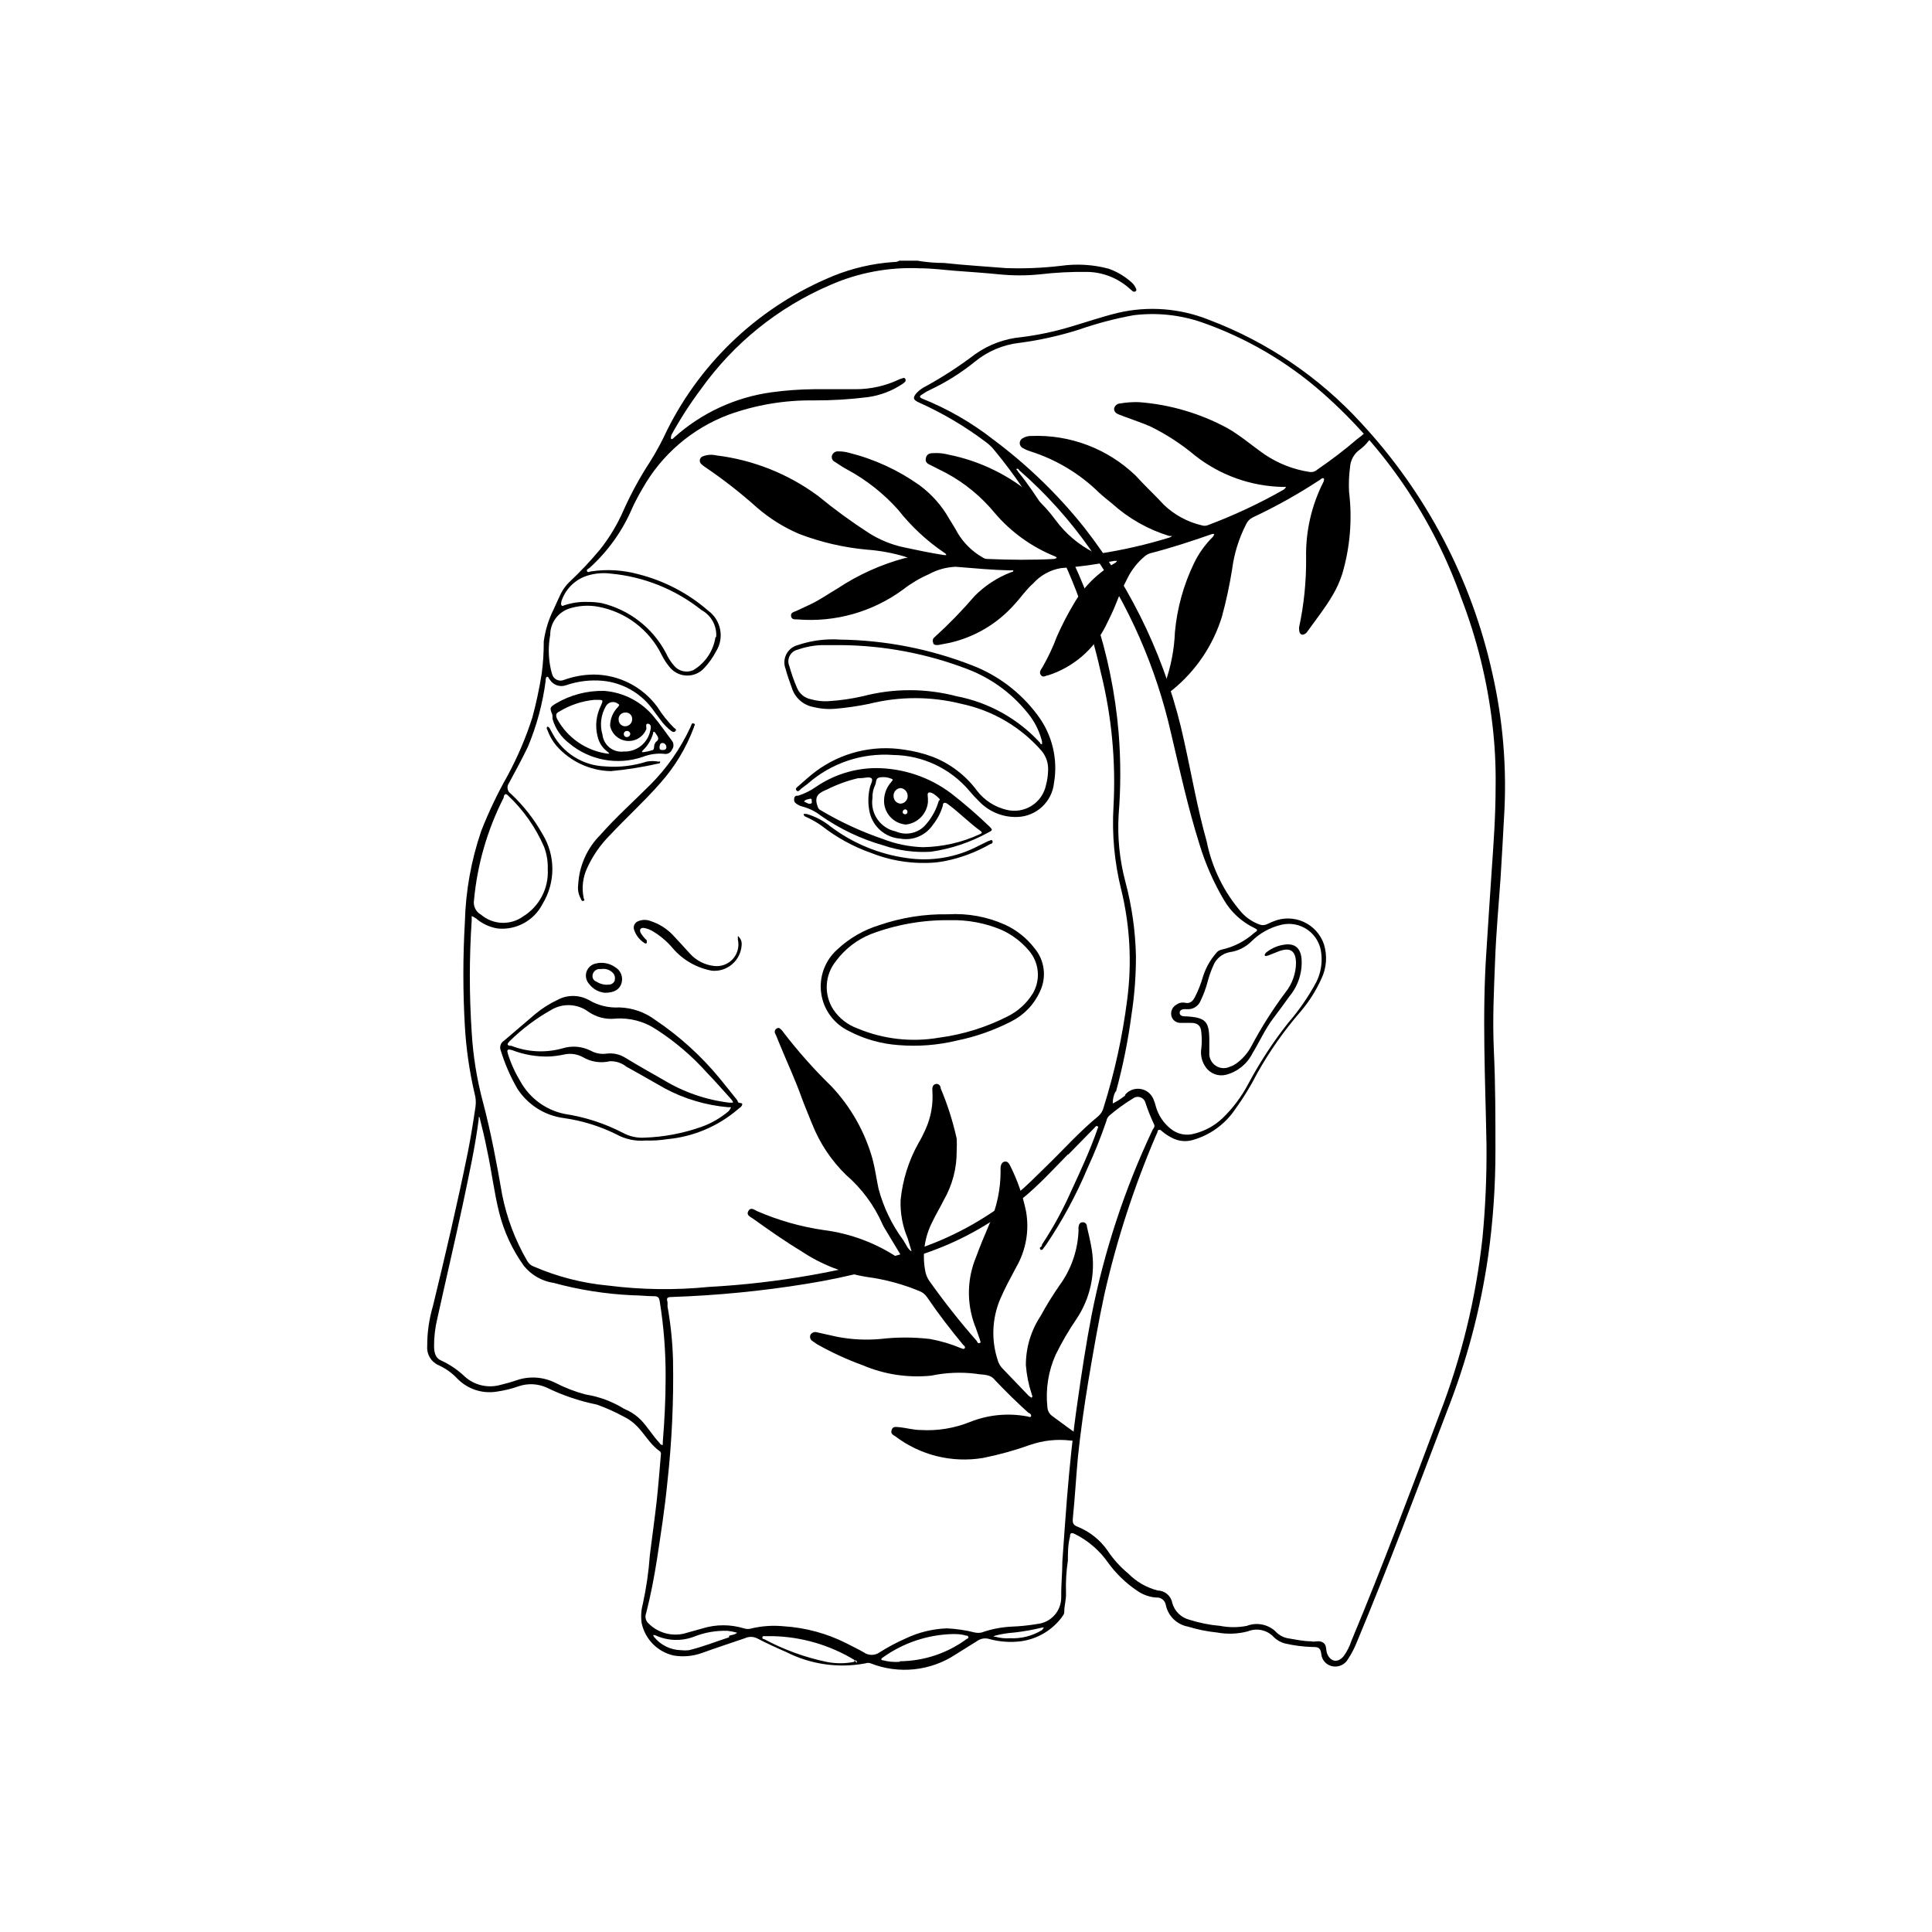 <?xml version="1.0" encoding="UTF-8"?>
<!-- Uploaded to: ICON Repo, www.svgrepo.com, Generator: ICON Repo Mixer Tools -->
<svg fill="#000000" width="800px" height="800px" version="1.1" viewBox="144 144 512 512" xmlns="http://www.w3.org/2000/svg">
 <g>
  <path d="m364.73 217.17c-19.098 7.84-34.703 22.34-43.93 40.805-1.316 2.867-2.812 5.644-4.484 8.316-2.664 4.074-5.004 8.355-7.004 12.797-1.617 3.75-3.719 7.269-6.246 10.477-2.57 3.09-5.332 6.019-8.262 8.766-0.848 0.844-1.562 1.812-2.117 2.875-0.656 1.41-1.359 2.871-1.965 4.281-1.332 2.66-2.215 5.519-2.621 8.465 0.016 2.894-0.168 5.793-0.555 8.664-0.625 3.887-1.445 7.738-2.469 11.539-1.715 5.348-3.926 10.523-6.598 15.465-2.66 4.699-4.984 9.582-6.953 14.609-2.672 7.812-4.133 15.984-4.332 24.234-0.531 9.16-0.531 18.348 0 27.508 0.348 5.992 1.207 11.941 2.57 17.785 0.328 1.145 0.414 2.348 0.25 3.527-0.605 4.082-1.258 8.211-2.066 12.242-2.769 13.602-5.945 27.156-9.219 40.605-1.02 3.453-1.527 7.035-1.512 10.633-0.176 2.152 1.039 4.18 3.023 5.035 1.902 0.867 3.613 2.102 5.039 3.629 2.695 2.723 6.543 3.981 10.328 3.375 2.023-0.285 4.016-0.773 5.945-1.461 2.414-0.797 5.039-0.656 7.356 0.402 4.207 2.051 8.66 3.555 13.25 4.484 2.484 0.879 4.894 1.957 7.203 3.227 1.008 0.484 1.941 1.113 2.769 1.863 2.519 2.215 3.93 5.34 6.699 7.254 0.402 0.301 0.352 0.656 0.301 1.059-0.352 4.082-0.656 8.16-1.109 12.242-0.453 4.082-1.211 9.523-1.812 14.309h0.004c-0.309 4.34-0.93 8.648-1.863 12.898-0.441 1.641-0.547 3.356-0.305 5.035 0.895 4.301 4.227 7.676 8.516 8.617 2.484 0.414 5.035 0.188 7.406-0.656 3.777-1.359 7.609-2.621 11.438-3.93 1.004-0.473 2.168-0.473 3.172 0 2.519 1.309 5.039 2.469 7.707 3.629h0.004c6.504 3.32 13.93 4.383 21.109 3.023 0.422-0.156 0.887-0.156 1.309 0 7.461 2.938 15.883 2.055 22.57-2.367l5.894-3.68c0.887-0.559 1.969-0.703 2.973-0.402 2.738 0.754 5.598 0.961 8.414 0.605 4.203-0.57 8.016-2.758 10.629-6.098 0.402-0.555 0.906-1.109 0.855-1.762 0-1.664 0.555-3.223 0.453-5.039h0.004c-0.086-2.848 0.082-5.699 0.504-8.516 0-2.066 0-4.18 0.555-6.297 0-1.109 0.453-1.109 1.309-0.707 3.504 1.75 6.519 4.348 8.766 7.559 2.109 2.918 4.719 5.445 7.707 7.457 1.488 1.047 3.227 1.676 5.039 1.812 1.242-0.121 2.363 0.738 2.57 1.965 0.609 2.938 2.941 5.211 5.894 5.746 2.512 0.77 5.094 1.293 7.707 1.559 2.695 0.496 5.465 0.395 8.113-0.301 2.391-0.984 5.141-0.383 6.902 1.512 0.844 0.844 1.91 1.438 3.07 1.711 2.32 0.531 4.68 0.832 7.055 0.91 1.461 0 2.266 0 2.469 1.914 0.168 1.648 1.434 2.977 3.074 3.223 1.625 0.266 3.238-0.52 4.031-1.965 0.945-1.441 1.738-2.977 2.367-4.586 8.414-20.152 15.922-40.305 23.781-60.91h-0.004c5.262-13.312 8.949-27.191 10.984-41.363 1.293-9.277 1.934-18.641 1.914-28.012 0-8.664 0-17.332-0.402-25.996-0.402-8.664 0-15.973 0.301-23.98 0.301-8.012 0.957-14.762 1.461-22.117 0.301-5.289 0.656-10.531 0.906-15.82h0.004c0.828-12.945-0.227-25.945-3.125-38.59-5.496-24.766-17.496-47.617-34.762-66.203-11.109-12.133-24.918-21.488-40.305-27.305-7.648-3.07-16.055-3.719-24.082-1.863-4.332 1.059-8.566 2.519-12.848 3.777-4.168 1.242-8.434 2.137-12.746 2.672-4.426 0.398-8.668 1.965-12.293 4.531-4.152 3.16-8.531 6.004-13.102 8.516-0.773 0.383-1.484 0.875-2.113 1.461-1.41 1.41-1.359 2.117 0.453 2.871 6.266 2.82 12.199 6.336 17.684 10.48 0.852 0.633 1.613 1.379 2.266 2.215 5.43 6.574 10.207 13.66 14.258 21.16 6.277 11.777 10.922 24.355 13.805 37.383 2.922 11.672 4.074 23.711 3.426 35.723-0.445 7.449 0.25 14.926 2.066 22.168 2.305 9.508 2.836 19.363 1.562 29.066-1.23 9.691-3.32 19.25-6.25 28.566-0.219 0.902-0.711 1.711-1.41 2.32-5.039 4.133-9.219 8.867-13.805 13.301-2.519 2.469-5.039 5.039-7.656 7.203-8.301 6.852-17.848 12.035-28.113 15.266-17.422 5.305-35.418 8.488-53.605 9.473-8.883 0.891-17.844 0.77-26.703-0.355-6.789-0.625-13.438-2.328-19.695-5.035-0.723-0.254-1.328-0.754-1.715-1.414-3.203-5.481-5.465-11.457-6.699-17.684-1.41-8.16-2.922-16.273-5.039-24.336v0.004c-1.641-6.094-2.652-12.34-3.023-18.641-0.656-9.883-0.656-19.793 0-29.676v-1.109c0-0.102 0.805 0.352 1.16 0.605 1.656 1.426 3.68 2.352 5.844 2.672 4.898 0.43 9.566-2.164 11.789-6.551 1.691-2.777 2.586-5.969 2.586-9.219 0-3.254-0.895-6.441-2.586-9.219-2.238-3.988-5.074-7.609-8.414-10.734-0.457-0.293-0.766-0.766-0.863-1.301-0.094-0.535 0.035-1.082 0.359-1.52 1.715-3.176 3.477-6.398 5.039-9.672 2.328-5.578 3.906-11.438 4.684-17.434 0-0.352 0-0.906 0.352-1.059 0.352-0.152 0.504 0.504 0.754 0.754l0.004 0.004c0.918 1.449 2.723 2.059 4.332 1.461 3.121-1.07 6.438-1.465 9.723-1.16 5.102 0.504 9.77 3.094 12.898 7.156l2.469 3.324c0.781 1.074 1.715 2.023 2.769 2.82 0.352 0.25 0.805 0.402 1.109 0 0.301-0.402 0-0.605-0.352-0.805-1.684-1.676-3.168-3.535-4.434-5.543-3.926-5.375-10.172-8.57-16.828-8.613-2.695 0.012-5.371 0.492-7.91 1.41-0.617 0.273-1.324 0.262-1.934-0.027-0.609-0.289-1.062-0.832-1.238-1.484-0.215-0.695-0.387-1.402-0.504-2.117-0.504-2.731-0.504-5.531 0-8.262-0.012-3.176 2.019-6 5.035-7.004 2.457-0.789 5.07-0.965 7.609-0.504 7.367 1.348 13.652 6.117 16.93 12.848 0.527 1.059 1.172 2.055 1.914 2.973 1.086 1.461 2.769 2.352 4.59 2.43 1.816 0.078 3.57-0.664 4.781-2.027 1.211-1.301 2.242-2.758 3.07-4.332 2.277-3.59 1.371-8.332-2.062-10.832-5.336-4.637-11.688-7.949-18.543-9.672-4.016-1.102-8.219-1.359-12.344-0.758-0.453 0-0.957 0.453-1.211 0-0.25-0.453 0.352-0.656 0.656-0.906h0.004c4.918-4.441 8.805-9.91 11.383-16.02 0.805-1.715 1.715-3.426 2.672-5.039 5.07-9 13.152-15.922 22.824-19.547 7.234-2.609 14.879-3.887 22.57-3.781 4.746 0.02 9.492-0.266 14.207-0.855 3.359-0.445 6.566-1.672 9.371-3.574 0.402-0.301 0.957-0.656 0.656-1.258-0.301-0.605-0.957 0-1.359 0l-0.004-0.004c-3.746 1.828-7.871 2.762-12.039 2.723h-10.883c-3.707 0.039-7.41 0.309-11.086 0.805-9.617 1.301-18.621 5.461-25.844 11.941 0 0-0.555 0.656-0.805 0.453s0-0.707 0-1.008h-0.004c2.312-4.227 4.922-8.285 7.812-12.145 8.676-12.195 20.547-21.766 34.309-27.656 7.465-3.281 15.582-4.797 23.73-4.434 3.074 0 6.195 0.402 9.27 0.656 3.93 0.301 7.91 0.555 11.84 0.957v-0.004c3.551 0.355 7.129 0.355 10.68 0 4.195-0.492 8.422-0.711 12.645-0.652 4.141 0.086 8.109 1.66 11.184 4.434l0.754 0.656 0.004-0.004c0.262 0.223 0.645 0.223 0.906 0 0.152-0.211 0.152-0.492 0-0.703-0.25-0.625-0.648-1.176-1.16-1.613-1.773-1.598-3.844-2.832-6.094-3.625-4.106-1.09-8.391-1.348-12.598-0.758-4.844 0.578-9.73 0.781-14.609 0.605-5.441-0.453-10.934-0.754-16.375-1.359-2.379 0-4.754-0.203-7.102-0.605h-4.738c-0.457 0.266-0.98 0.387-1.508 0.352-5.539 0.379-10.98 1.637-16.125 3.731zm-31.137 95.723h0.004c-0.555 3.644-2.719 6.844-5.894 8.715-1.754 0.77-3.801 0.297-5.039-1.16-0.906-1.043-1.652-2.215-2.219-3.477-3.523-6.621-9.727-11.41-17.027-13.148-1.195-0.211-2.41-0.312-3.629-0.301-2.082-0.09-4.164 0.203-6.144 0.855-0.25 0-0.605 0.453-0.855 0s0-0.707 0-1.059c1.039-3.152 3.504-5.633 6.648-6.699 2.078-0.676 4.281-0.883 6.449-0.605 8.781 0.82 17.133 4.18 24.031 9.672 2.578 1.402 4.098 4.18 3.879 7.106zm-44.434 61.414c0.301 5.059-2.195 9.871-6.5 12.543-3.387 2.445-8.004 2.258-11.184-0.453-1.371-0.75-2.121-2.285-1.863-3.828 0.875-9.469 3.539-18.684 7.859-27.156 0-0.402 0.301-1.512 1.16-0.605l-0.004 0.004c4.094 3.848 7.352 8.496 9.574 13.652 0.703 1.863 1.027 3.852 0.957 5.844zm1.41 109.63c6.875 1.887 13.938 3 21.059 3.324 1.914 0 3.828 0.25 5.742 0.25 0.957 0 1.309 0.352 1.461 1.359l0.004 0.004c1.074 6.664 1.594 13.402 1.562 20.152 0 5.945-0.301 11.539-0.754 17.129v0.754c0 0.102-0.605 0-0.805-0.453-1.863-1.965-3.223-4.332-5.039-6.195h-0.004c-0.973-0.977-2.098-1.793-3.324-2.418-0.434-0.172-0.855-0.375-1.262-0.605-3.051-1.867-6.441-3.117-9.973-3.676-2.812-0.742-5.531-1.789-8.113-3.125-3.137-1.551-6.754-1.805-10.074-0.707-1.488 0.516-3.004 0.953-4.535 1.312-3.258 0.875-6.738 0.062-9.27-2.168-1.859-1.793-4.004-3.258-6.348-4.332-1.562-0.656-1.812-2.168-1.863-3.629h-0.004c-0.02-2.508 0.27-5.016 0.859-7.453 2.215-10.078 4.586-20.152 6.75-30.23 1.562-7.508 3.273-15.113 4.231-22.672-0.02-0.184-0.02-0.371 0-0.555 0.301 0 0.301 0.402 0.352 0.656 0.656 2.621 1.258 5.039 1.812 7.91 1.211 5.492 1.863 11.184 3.223 16.676h0.004c1.27 5.129 3.512 9.969 6.602 14.258 1.902 2.336 4.586 3.91 7.559 4.434zm136.58-34.008 6.953-7.106s0.352-0.605 0.754-0.352c0.402 0.25 0 0.453 0 0.707-1.965 5.644-4.484 11.082-7.004 16.523h0.004c-2.176 4.91-4.754 9.625-7.707 14.105 0 0 0 0.504-0.402 0.707s0 0.504 0 0.656c0 0.152 0.402 0 0.504 0l1.059-1.41h-0.004c4.273-6.352 7.918-13.098 10.883-20.152 1.898-4.109 3.578-8.312 5.039-12.598 0.086-0.527 0.355-1.008 0.754-1.359 1.953-1.684 4.043-3.199 6.25-4.535 0.555-0.426 1.289-0.551 1.957-0.328 0.664 0.223 1.176 0.762 1.367 1.438 0.629 1.945 1.387 3.848 2.266 5.691 0.301 0.504 0 1.008-0.352 1.461-7.391 15.629-12.82 32.113-16.172 49.074-1.461 7.609-2.621 15.113-3.727 22.973-1.258 8.566-2.117 17.129-2.82 25.746-0.453 5.492-0.805 11.035-1.211 16.574 0 3.125-0.352 6.297-0.301 9.473h-0.004c0.07 3.672-2.691 6.785-6.348 7.152-2.266 0.383-4.555 0.621-6.852 0.707-2.699 0.133-5.363 0.66-7.91 1.559-0.582 0.121-1.18 0.121-1.762 0-2.426-0.613-4.906-0.984-7.406-1.105-3.828 0.137-7.582 1.062-11.035 2.719-2.352 1.039-4.625 2.25-6.801 3.629-1.266 0.906-2.969 0.906-4.231 0-1.461-0.855-3.023-1.562-4.535-2.367v-0.004c-5.195-2.625-10.867-4.168-16.676-4.531-2.832-0.273-5.691-0.086-8.465 0.555-0.668 0.227-1.395 0.227-2.066 0-3.562-1.086-7.367-1.086-10.93 0l-5.039 1.41c-3.344 0.742-6.836-0.266-9.27-2.672-0.805-0.699-1.07-1.836-0.656-2.82 1.211-4.734 2.117-9.523 2.871-14.309 1.008-6.699 2.066-13.402 2.719-20.152h0.004c1.207-10.82 1.711-21.711 1.512-32.598-0.133-4.766-0.621-9.512-1.461-14.207 0.023-0.387 0.023-0.773 0-1.156-0.352-1.109 0-1.309 1.16-1.309l-0.004-0.004c11.934-0.402 23.832-1.562 35.621-3.477 11.289-1.801 22.375-4.703 33.098-8.664 8.715-3.16 16.816-7.816 23.934-13.754 4.383-3.527 8.312-7.809 12.293-11.891zm12.594-16.625h0.004c1.836-6.734 3.215-13.586 4.129-20.504 0.793-5.152 1.18-10.359 1.16-15.57-0.156-6.637-1.105-13.234-2.82-19.648-1.52-5.746-2.117-11.699-1.766-17.633 0.582-7.242 0.582-14.52 0-21.766-1.758-20.965-8.453-41.215-19.547-59.094-2.266-3.527-4.535-6.953-7.106-10.078 0-0.25-0.605-0.605-0.402-0.754 0.203-0.152 0.555 0 0.754 0.402h0.004c7.172 6.269 13.551 13.391 18.992 21.211 10.086 14.68 17.285 31.145 21.211 48.516 2.316 9.824 4.484 19.699 7.508 29.32 1.57 5.18 3.75 10.152 6.5 14.812 1.891 3.215 4.695 5.793 8.059 7.406 0.906 0.453 1.008 0.656 0 1.258v0.004c-2.461 2.231-5.469 3.777-8.715 4.481-0.566 0.117-1.07 0.441-1.41 0.91-1.605 1.844-2.809 4.008-3.527 6.348-0.535 1.844-1.242 3.629-2.117 5.34-0.555 1.008-1.211 1.812-2.672 1.461h0.004c-0.801-0.141-1.621 0.062-2.269 0.555-0.996 0.562-1.523 1.695-1.309 2.82 0.203 1.082 1.117 1.891 2.215 1.965h2.973c1.812 0 2.672 0.754 2.769 2.57h0.004c0.148 1.371 0.148 2.758 0 4.129-0.297 1.77 0.117 3.582 1.156 5.039 1.199 1.734 3.352 2.539 5.391 2.016 3.051-0.793 5.606-2.871 7.004-5.691 1.863-3.023 3.273-6.297 5.441-9.168 1.461-1.965 2.922-3.879 4.332-5.894v-0.004c2.352-2.809 3.508-6.426 3.227-10.074-0.301-2.719-1.715-3.981-4.332-3.68-1.848 0.211-3.598 0.945-5.039 2.117 0 0-0.555 0.504-0.352 0.805 0.203 0.301 0.555 0 0.855 0l2.922-1.16c3.074-1.109 4.383 0 4.484 3.023-0.012 2.859-0.988 5.629-2.773 7.859-3.41 4.559-6.461 9.375-9.117 14.41-0.855 1.578-2.023 2.965-3.426 4.082-0.648 0.562-1.402 0.988-2.219 1.258-1.234 0.582-2.688 0.457-3.809-0.32-1.121-0.781-1.742-2.098-1.633-3.457v-2.57-0.605c0-5.039-0.957-6.098-5.996-6.398-0.754 0-1.863 0-1.863-0.957s1.109-1.008 1.914-0.957h0.004c1.562 0.141 3.035-0.762 3.625-2.215 0.781-1.617 1.406-3.305 1.863-5.039 0.375-1.43 0.863-2.828 1.461-4.18 0.73-1.922 2.414-3.316 4.434-3.68 2.129-0.297 4.106-1.27 5.644-2.769 2.199-2.215 4.973-3.769 8.012-4.484 2.438-0.582 5.012-0.07 7.047 1.402 2.031 1.469 3.32 3.754 3.531 6.254 0.301 2.578-0.156 5.184-1.309 7.508-2.098 3.891-4.613 7.543-7.508 10.883-3.961 5.019-7.465 10.383-10.48 16.02-1.777 3.402-4.09 6.5-6.852 9.172-2.059 1.969-4.594 3.371-7.356 4.078-2.184 0.684-4.566 0.23-6.348-1.207-1.871-1.465-3.242-3.473-3.93-5.746-0.176-0.777-0.43-1.535-0.754-2.266-0.617-1.387-1.898-2.367-3.398-2.59-1.504-0.227-3.016 0.332-4.008 1.48 0 0 0 0.402-0.352 0.504h-0.004c-0.918 0.727-1.914 1.352-2.969 1.867-0.016-1.082 0.227-2.152 0.703-3.125zm-51.336-184.8c0.699-0.488 1.441-0.91 2.219-1.262 4.172-1.98 8.094-4.449 11.688-7.356 3.402-2.809 7.555-4.559 11.941-5.035 5.297-0.703 10.52-1.867 15.617-3.477 4.731-1.652 9.582-2.934 14.508-3.832 6.094-0.762 12.281-0.125 18.09 1.867 11.746 4.094 22.594 10.426 31.941 18.641 16.715 14.699 29.395 33.43 36.828 54.41 4.152 10.773 6.93 22.031 8.262 33.504 0.641 5.367 0.926 10.77 0.855 16.172 0 8.211-0.555 15.516-1.059 22.824-0.504 7.305-0.906 13.805-1.359 20.758-1.211 17.23-0.301 34.461 0 51.742v-0.004c0.074 8.191-0.277 16.383-1.059 24.535-1.746 16.121-5.609 31.945-11.484 47.055-7.559 20.152-15.113 40.305-23.277 59.852v0.004c-0.465 1.445-1.16 2.809-2.066 4.031-1.562 1.863-3.527 1.461-4.383-0.805-0.352-1.008 0-2.215-1.109-2.871s-2.066 0-3.125-0.301c-2.117 0-4.281-0.504-6.449-0.855l0.004-0.008c-1.168-0.289-2.219-0.922-3.023-1.812-2.047-1.863-4.977-2.41-7.559-1.41-2.328 0.453-4.723 0.453-7.051 0-2.758-0.234-5.477-0.777-8.113-1.613-2.227-0.555-3.981-2.269-4.586-4.484-0.332-1.863-1.934-3.231-3.828-3.273-2.961-0.754-5.664-2.305-7.809-4.484-2.141-1.762-4.008-3.836-5.543-6.144-1.98-2.832-4.75-5.019-7.957-6.301-1.109-0.453-1.309-0.957-1.211-2.168 0.555-5.441 0.855-10.934 1.359-16.375 0.707-6.75 1.664-13.453 2.769-20.152 1.309-7.707 2.621-15.418 4.281-23.074l0.004 0.004c3.273-14.371 7.844-28.418 13.652-41.969l0.352-0.754c0-0.707 0.555-0.957 1.211-0.301 0.898 0.77 1.898 1.414 2.973 1.914 1.57 0.746 3.359 0.906 5.039 0.453 4.621-1.27 8.641-4.144 11.336-8.113 2.211-3.047 4.184-6.266 5.894-9.621 3.254-5.797 7.082-11.25 11.434-16.273 2.273-2.66 4.16-5.629 5.594-8.816 1.344-2.836 1.578-6.07 0.656-9.07-0.898-2.66-2.867-4.824-5.43-5.973s-5.492-1.176-8.074-0.07c-1.16 0.402-2.117 1.309-3.527 0.805-1.805-0.648-3.43-1.719-4.734-3.125-4.711-5.391-7.926-11.922-9.32-18.941-2.469-8.715-3.981-17.633-5.945-26.449-4.438-20.695-13.516-40.109-26.551-56.781-6.984-8.734-15.062-16.543-24.031-23.227-5.754-4.5-12.113-8.164-18.895-10.879-0.906-0.406-0.555-0.758 0.051-1.109zm31.738 327.48h0.004c-2.539 1.555-5.492 2.309-8.465 2.164-1.324 0.094-2.652-0.043-3.93-0.402h-0.504l0.504-0.301c1.652-0.418 3.336-0.688 5.039-0.809 2.477-0.277 4.934-0.715 7.356-1.309h0.504zm-37.684 8.414c-1.504 0.113-3.019-0.023-4.484-0.406-0.504 0-0.605-0.402 0-0.754 5.391-3.859 11.812-6.019 18.441-6.195 1.16 0 2.316 0 3.527 0.402 0.25 0 0.555 0 0.656 0.301 0.102 0.301 0 0.453-0.352 0.555h-0.004c-5.148 3.816-11.375 5.898-17.785 5.945zm-12.043 0h0.004c-2.461 0.504-4.996 0.504-7.457 0-5.731-1.211-11.262-3.231-16.426-5.996 0 0-0.555 0-0.504-0.453 0.051-0.453 0.402-0.352 0.656-0.352h2.016v-0.004c7.727 0.16 15.273 2.367 21.863 6.398 0 0 0.555 0 0.504 0.504-0.047 0.504-0.453-0.555-0.652-0.504zm-33.199-6.5c-3.578 1.16-7.055 2.57-10.68 3.426-0.652 0.074-1.312 0.074-1.965 0-2.797-0.039-5.434-1.312-7.203-3.477 0 0-0.301-0.402-0.25-0.504 0.051-0.102 0.352 0 0.504 0h-0.004c3.316 1.559 7.129 1.668 10.531 0.301 2.762-1.062 5.707-1.559 8.664-1.461 0.852 0.098 1.695 0.266 2.519 0.504-0.555 0.555-1.41 0.555-2.117 0.809z"/>
  <path d="m363.72 313.45c-2.828 0.098-5.629 0.605-8.312 1.512-1.309 0.34-2.406 1.223-3.023 2.426-0.617 1.203-0.688 2.609-0.199 3.871 0.453 1.715 1.059 3.375 1.664 5.039h-0.004c0.801 2.559 2.922 4.484 5.543 5.035 1.926 0.492 3.918 0.664 5.894 0.504 3.031-0.258 6.043-0.695 9.02-1.309 8.035-2.016 16.445-2.016 24.484 0 8.309 1.746 15.812 6.172 21.363 12.594 1.125 1.43 1.699 3.219 1.609 5.039-0.031 1.312-0.219 2.613-0.555 3.879-0.477 2.293-1.871 4.293-3.859 5.531-1.992 1.238-4.398 1.605-6.668 1.02-3.086-0.746-5.824-2.523-7.758-5.039-2.973-4.031-7.027-7.141-11.691-8.969-2.457-0.914-5.008-1.555-7.606-1.914-8.266-1.316-16.711 0.754-23.426 5.746-1.562 1.16-3.023 2.519-4.535 3.828-0.352 0.301-1.008 0.707-0.605 1.211 0.402 0.504 0.855 0 1.211-0.402l1.863-1.41v-0.004c6.234-5.465 14.406-8.188 22.672-7.559 7.785 0.117 15.141 3.613 20.152 9.574 0.801 0.973 1.66 1.895 2.566 2.769 2.629 2.731 6.293 4.211 10.078 4.082 5.043-0.148 9.195-4.004 9.723-9.02 1.09-6.32-0.48-12.809-4.332-17.934-4.43-5.988-10.477-10.586-17.434-13.25-11.137-4.336-22.961-6.641-34.914-6.801-0.973-0.066-1.945-0.086-2.922-0.051zm36.879 7.961v-0.004c6.555 2.539 12.266 6.871 16.477 12.496 1.438 1.98 2.481 4.223 3.074 6.602v0.707c-0.301 0-0.402 0-0.555-0.402v-0.004c-5.848-6.356-13.586-10.664-22.066-12.293-8.16-2.141-16.73-2.141-24.891 0-3.016 0.688-6.082 1.125-9.168 1.309-1.531 0.09-3.062-0.082-4.535-0.504-1.727-0.324-3.16-1.527-3.777-3.172-0.781-1.816-1.438-3.688-1.965-5.594-0.387-0.871-0.359-1.867 0.07-2.715 0.43-0.852 1.215-1.461 2.144-1.668 2.059-0.73 4.219-1.137 6.398-1.207h5.039c11.547 0.102 22.984 2.285 33.754 6.445z"/>
  <path d="m361.51 360.15c5.078 3.551 10.715 6.223 16.676 7.91 4.019 1.355 8.262 1.922 12.496 1.66 5.297-0.758 10.418-2.465 15.113-5.039 1.309-0.656 1.359-0.707 0.352-1.715v0.004c-3.203-3.078-6.566-5.988-10.074-8.715-5.809-4.371-12.887-6.723-20.152-6.703-5.641 0.082-11.129 1.836-15.77 5.039-1.41 0.973-2.957 1.738-4.586 2.266-0.504 0-1.059 0-1.109 0.906s0.301 0.957 0.707 1.309v0.004c0.488 0.336 1.035 0.574 1.613 0.703 1.719 0.469 3.328 1.273 4.734 2.371zm21.109-7.305c1.082 0.078 1.918 0.98 1.914 2.062 0.027 0.531-0.16 1.051-0.52 1.438-0.363 0.391-0.863 0.617-1.395 0.629-1.027-0.078-1.816-0.938-1.812-1.965-0.09-1.094 0.719-2.059 1.812-2.164zm1.863 6.297c0.016 0.16-0.035 0.32-0.141 0.441-0.102 0.125-0.254 0.199-0.414 0.211-0.453 0-0.754-0.25-0.707-0.707l0.004 0.004c0.051-0.352 0.352-0.609 0.703-0.605 0.16 0.012 0.312 0.09 0.414 0.211 0.105 0.125 0.156 0.285 0.141 0.445zm-8.516-7.203c0.301-0.656 0-1.715 1.16-1.914v-0.004c1.055-0.184 2.137-0.059 3.125 0.355 0.754 0.301 0 0.605 0 0.805-1.211 1.309-1.906 3.008-1.965 4.785-0.148 3.387 2.414 6.281 5.793 6.551 3.144-0.352 5.598-2.891 5.844-6.047-0.027-0.25-0.027-0.504 0-0.754 0-0.605-0.352-1.664 0.352-1.715 0.707-0.051 1.762 0.754 2.469 1.461 0.707 0.707 0 0.555 0 0.906-0.609 2.086-1.637 4.023-3.019 5.695-1.91 2.629-5.391 3.574-8.363 2.266-4.078-0.859-6.773-4.75-6.148-8.867-0.051-1.219 0.211-2.434 0.758-3.527zm-12.848 1.309h0.004c2.641-1.336 5.43-2.352 8.312-3.023h0.605c0.957 0 2.266-0.453 2.871 0 0.605 0.453-0.25 1.664-0.402 2.57h-0.004c-0.504 2.188-0.504 4.461 0 6.648 0.93 3.773 4.188 6.519 8.062 6.801 3.363 0.613 6.769-0.832 8.664-3.676 1.195-1.492 2.086-3.203 2.621-5.039 0-0.707 0.402-1.109 1.309-0.453 3.023 2.215 5.742 5.039 8.715 7.152 0.707 0.555 0 0.707-0.25 0.855v0.004c-4.742 2.191-9.891 3.356-15.113 3.426-3.606-0.121-7.168-0.855-10.531-2.168-5.797-1.98-11.367-4.562-16.625-7.707-0.605-0.352-0.605-0.754-0.805-1.309-0.855-2.672 0.957-3.379 2.57-4.082zm-4.332 2.418c0.402 0 0.301 0.453 0.352 0.754s0 0.707-0.906 0.555l-1.16-0.555c0.406-0.605 1.113-0.605 1.715-0.754z"/>
  <path d="m339.54 435.92c-0.086-0.246-0.223-0.469-0.406-0.656-1.461-1.812-2.871-3.629-4.332-5.391-4.906-5.977-10.66-11.207-17.078-15.52-2.762-2.094-6.109-3.273-9.574-3.375-2.836 0.172-5.664-0.512-8.109-1.965-2.606-1.434-5.762-1.434-8.363 0-2.098 0.992-4.062 2.246-5.844 3.731l-8.262 7.055v-0.004c-0.895 0.543-1.258 1.656-0.859 2.621 1.074 3.516 2.547 6.894 4.383 10.078 2.762 4.297 7.277 7.156 12.344 7.809 4.816 0.68 9.496 2.125 13.855 4.281 2.394 1.328 5.133 1.91 7.859 1.664 1.887 0.062 3.777-0.055 5.644-0.355 6.914-0.625 13.465-3.391 18.742-7.91 0.402-0.402 1.008-0.605 1.16-1.258 0.148-0.656-1.16-0.203-1.16-0.805zm-2.469 2.57v-0.004c-2.117 1.797-4.543 3.195-7.156 4.133-4.859 1.727-9.957 2.695-15.113 2.871-1.977 0.121-3.949-0.316-5.695-1.258-4.859-2.523-10.102-4.223-15.516-5.039-4.965-1.027-9.234-4.176-11.688-8.617-1.402-2.305-2.519-4.777-3.324-7.356 0-0.352-0.301-0.656 0-0.957s0.707 0 1.059 0h-0.004c3.207 1.254 6.637 1.836 10.078 1.715 1.32-0.082 2.637-0.27 3.93-0.555 1.629-0.328 3.32-0.078 4.785 0.707 2.164 1.293 4.75 1.691 7.207 1.105 1.586-0.055 3.144 0.465 4.383 1.461 3.426 1.863 6.75 3.828 10.078 5.691l-0.004 0.004c5.227 2.805 10.969 4.519 16.879 5.035h0.754c0.051 0-0.402 0.859-0.652 1.059zm1.109-2.266h-0.906l-0.004-0.004c-6.152-0.742-12.078-2.785-17.379-5.996-3.375-1.914-6.75-3.828-10.078-5.844-1.488-0.969-3.273-1.383-5.039-1.16-1.438 0.211-2.906-0.055-4.18-0.754-2.375-1.207-5.125-1.422-7.66-0.605-4.426 1.207-9.125 0.961-13.398-0.703-0.301 0-1.715 0-0.555-1.16 3.332-3.297 7.094-6.125 11.184-8.414 3.051-1.785 6.871-1.586 9.723 0.504 2.082 1.465 4.625 2.129 7.156 1.863 3.848-0.289 7.68 0.719 10.883 2.871 5 3.215 9.543 7.098 13.5 11.539 2.215 2.266 4.281 4.684 6.398 7.004 0.152 0.301 0.555 0.555 0.352 0.855z"/>
  <path d="m290.42 334.5c0.719 2.566 2.258 4.832 4.383 6.449 5.422 4.562 12.848 5.938 19.547 3.625 1.777-0.695 3.691-0.969 5.59-0.805 0.871 0.199 1.754-0.246 2.117-1.059 0.555-0.711 0.555-1.707 0-2.418-1.562-2.117-3.074-4.281-4.734-6.297-3.277-4.027-8.07-6.527-13.25-6.902-4.535-0.098-9.008 1.09-12.898 3.426-1.512 0.957-1.512 1.109-0.805 2.871 0.047 0.367 0.062 0.738 0.051 1.109zm29.223 6.398h-0.004c0.555 0.074 0.961 0.551 0.957 1.109 0 0.555-0.402 0.754-0.906 0.754s-0.957 0-0.906-0.754c0.051-0.758 0.25-1.109 0.855-1.109zm-2.57-2.519c0-0.656 0.402-0.555 0.707 0 0.301 0.555 1.309 1.41 0 2.266 0 0-0.25 0.453-0.352 0.656-0.102 0.203 0 1.258-0.402 1.461h-0.008c-0.77 0.258-1.562 0.441-2.367 0.555h-0.555c0.043-0.195 0.148-0.375 0.305-0.504 1.27-1.211 2.195-2.742 2.668-4.434zm-7.406-5.543h-0.004c0.469-0.055 0.938 0.086 1.289 0.395 0.355 0.305 0.566 0.75 0.578 1.219 0.039 0.504-0.125 1-0.457 1.379-0.332 0.383-0.805 0.609-1.309 0.637-0.461 0.027-0.918-0.133-1.258-0.449-0.344-0.312-0.543-0.75-0.555-1.215-0.074-0.496 0.074-1 0.402-1.375 0.328-0.379 0.809-0.594 1.309-0.59zm1.359 5.594c0 0.48-0.379 0.879-0.859 0.906-0.23 0.016-0.457-0.07-0.621-0.234-0.164-0.164-0.25-0.391-0.234-0.621 0-0.398 0.309-0.73 0.707-0.758 0.227-0.043 0.461 0.008 0.652 0.141 0.188 0.133 0.316 0.336 0.355 0.566zm-6.449-7.305c0.316-0.547 0.852-0.926 1.473-1.043 0.621-0.113 1.258 0.043 1.75 0.438 0.656 0.402 0 0.605 0 0.805-1.344 1.336-2.106 3.144-2.117 5.039 0.457 2.18 2.293 3.805 4.512 3.988 2.223 0.188 4.301-1.105 5.113-3.184 0-0.504-0.352-1.512 0.504-1.359s0.707 1.16 0.504 1.863c-0.688 3.293-3.644 5.613-7.004 5.492-1.336 0.172-2.688-0.203-3.75-1.035-1.059-0.832-1.742-2.059-1.891-3.398-0.766-2.551-0.438-5.305 0.906-7.606zm-12.395 1.461c2.848-1.738 6.051-2.809 9.371-3.125h0.605c1.715 0 1.762 0 1.059 1.613h-0.004c-1.234 2.496-1.539 5.356-0.855 8.059 0.371 1.691 1.359 3.184 2.773 4.184 0.141 0.109 0.262 0.246 0.352 0.402h-0.555c-5.644-0.793-10.578-4.211-13.301-9.219-0.352-0.855-0.402-1.461 0.555-1.914z"/>
  <path d="m410.38 389.07c-4.742-2.133-9.93-3.086-15.117-2.773-6.199-0.113-12.371 0.855-18.238 2.875-4.152 1.273-7.961 3.477-11.133 6.449-3.281 2.914-4.879 7.281-4.262 11.629 0.617 4.348 3.371 8.094 7.336 9.984 4.074 2.141 8.555 3.41 13.148 3.727 5.203 0.43 10.441 0.02 15.516-1.211 4.981-1.016 9.793-2.711 14.309-5.035 3.402-1.684 6.109-4.5 7.66-7.961 1.824-3.781 1.25-8.281-1.461-11.488-2.051-2.66-4.711-4.785-7.758-6.195zm7.305 18.238c-1.609 2.594-3.914 4.688-6.652 6.043-5.695 2.902-11.848 4.812-18.188 5.644-7.254 1.25-14.715 0.414-21.512-2.418-2.648-0.941-4.926-2.707-6.5-5.039-2.559-3.984-2.277-9.164 0.707-12.848 2.367-3.195 5.578-5.672 9.27-7.152 6.66-2.519 13.734-3.766 20.855-3.68 4.719-0.133 9.406 0.742 13.754 2.57 2.773 1.262 5.234 3.117 7.207 5.441 2.789 3.18 3.219 7.797 1.059 11.438z"/>
  <path d="m303.12 365.23c-3.543 3.535-5.644 8.258-5.894 13.25-0.184 1.309 0.082 2.641 0.754 3.781 0 0.25 0.301 0.656 0.707 0.453 0.402-0.203 0-0.453 0-0.707-0.578-2.719-0.238-5.551 0.957-8.059 1.441-3.141 3.422-6.004 5.844-8.465 4.434-4.734 9.219-9.07 13.504-13.957h-0.004c3.867-4.34 6.891-9.363 8.918-14.812 0-0.352 0.504-0.754 0-0.957s-0.555 0-0.754 0.504l-0.301 0.707h-0.004c-2.586 5.508-6.094 10.535-10.375 14.863-4.484 4.481-9.172 8.664-13.352 13.398z"/>
  <path d="m326.89 396.77c-1.512-1.664-3.023-3.324-4.637-5.039h0.004c-1.605-1.664-3.598-2.906-5.793-3.625-1.051-0.43-2.227-0.43-3.277 0-0.941 0.312-1.457 1.32-1.156 2.266 0.477 1.453 1.438 2.695 2.719 3.527 0.086 0.09 0.203 0.141 0.328 0.141 0.121 0 0.242-0.051 0.328-0.141v-0.707c-0.633-0.57-1.176-1.23-1.613-1.965-0.453-0.906 0-1.41 0.855-1.309 0.914 0.164 1.789 0.504 2.57 1.008 1.898 1.164 3.602 2.629 5.039 4.332 2.68 3.144 6.363 5.262 10.43 5.996 1.949 0.168 3.883-0.461 5.363-1.742 1.48-1.281 2.379-3.106 2.496-5.059 0.07-0.641-0.09-1.285-0.457-1.812 0 0-0.551-0.707-0.551-0.555v0.906c0.426 1.828-0.07 3.746-1.324 5.144-1.254 1.395-3.113 2.086-4.977 1.859-2.438-0.27-4.691-1.414-6.348-3.227z"/>
  <path d="m374.81 370.02c4.641 1.859 9.609 2.769 14.609 2.668 1.691-0.008 3.379-0.176 5.039-0.504 4.195-0.836 8.23-2.352 11.941-4.484 0.301 0 0.855-0.352 0.605-0.855s-0.656 0-1.008 0l-2.672 1.309c-5.856 3.09-12.551 4.219-19.094 3.227-7.32-1.031-14.258-3.91-20.152-8.363-1.871-1.523-4.031-2.656-6.348-3.324h-0.707c-0.152 0 0 0.555 0.402 0.707v-0.004c1.5 0.668 2.938 1.48 4.285 2.418 3.941 3.102 8.367 5.535 13.098 7.207z"/>
  <path d="m301.91 399.34c-1.152 0.227-2.098 1.055-2.473 2.168s-0.121 2.344 0.66 3.223c1.008 1.355 2.547 2.215 4.231 2.367 2.519 0 3.93-0.957 4.383-2.57 0.48-1.637-0.227-3.387-1.711-4.231-1.48-1.039-3.336-1.391-5.09-0.957zm5.039 4.383c-0.203 0.719-0.863 1.215-1.613 1.211-1.129 0.117-2.266-0.148-3.223-0.758-0.793-0.242-1.254-1.059-1.059-1.863 0.164-0.793 0.809-1.398 1.613-1.512h0.707-0.004c1.086-0.176 2.195 0.18 2.973 0.957 0.539 0.5 0.75 1.258 0.555 1.965z"/>
  <path d="m305.84 348.36c4.254-0.395 8.48-1.066 12.645-2.016 0.137 0.02 0.273-0.027 0.367-0.129 0.09-0.102 0.125-0.242 0.09-0.375-0.148-0.055-0.309-0.055-0.457 0-1.031-0.199-2.09-0.199-3.121 0-3.578 1.145-7.344 1.57-11.086 1.258-5.801-0.23-11.047-3.504-13.805-8.613l-0.855-1.562s-0.352-0.453-0.605-0.301c-0.168 0.203-0.168 0.5 0 0.703 0.547 1.562 1.363 3.012 2.418 4.281 3.648 4.168 8.875 6.617 14.41 6.754z"/>
  <path d="m504.94 259.39-1.258 0.957c-3.356 2.883-6.871 5.574-10.531 8.059-0.578 0.551-1.379 0.793-2.164 0.656-4.184-0.641-8.172-2.188-11.691-4.535-3.375-2.316-6.449-5.039-10.078-7.106l0.004 0.004c-7.227-3.898-15.191-6.234-23.379-6.852-1.684-0.055-3.375 0.066-5.035 0.352-0.77 0.051-1.406 0.605-1.562 1.359 0 0.906 0.555 1.258 1.258 1.562l1.461 0.555c2.266 0.855 4.586 1.613 6.801 2.57 4.281 2.09 8.293 4.695 11.941 7.758 6.637 5.219 14.789 8.133 23.227 8.312h0.906s-0.402 0.605-0.707 0.754c-6.457 3.672-13.195 6.82-20.152 9.422-0.488 0.16-1.02 0.16-1.508 0-3.793-0.887-7.277-2.785-10.078-5.492-2.418-2.621-5.039-5.039-7.457-7.707-7.418-7.129-17.43-10.914-27.707-10.48-0.746-0.02-1.48 0.176-2.117 0.555-0.527 0.234-0.867 0.758-0.867 1.336s0.34 1.102 0.867 1.336c0.57 0.34 1.18 0.609 1.812 0.805 6.894 2.16 13.18 5.926 18.34 10.984 1.109 1.059 2.367 1.965 3.477 2.922 4.356 3.918 9.512 6.844 15.113 8.562h0.758c-0.188 0.184-0.41 0.32-0.656 0.406-6.102 1.883-12.332 3.312-18.641 4.281-0.527 0.035-1.055-0.09-1.512-0.352-3.981-2.031-7.43-4.965-10.078-8.566-1.594-2.184-3.418-4.195-5.441-5.996-6.527-5.734-14.449-9.645-22.973-11.336-1.148-0.309-2.336-0.441-3.527-0.402-1.059 0-2.117 0-2.418 1.309-0.301 1.309 0.707 1.613 1.512 2.016 0.805 0.402 2.57 1.309 3.879 1.965 4.953 2.668 9.332 6.281 12.898 10.633 4.273 5 9.68 8.902 15.77 11.387 0 0 0.605 0.25 0.605 0.402s-0.453 0.301-0.754 0.352c-5.793 0.301-11.637 0.25-17.434 0-0.543 0.023-1.074-0.137-1.512-0.453-2.699-1.555-4.953-3.777-6.551-6.449-0.656-1.258-1.461-2.469-2.215-3.727-1.984-3.523-4.699-6.582-7.961-8.969-5.641-3.996-11.98-6.902-18.691-8.566-0.902-0.246-1.836-0.363-2.773-0.352-0.742-0.059-1.43 0.398-1.66 1.109-0.191 0.664 0.129 1.367 0.754 1.66 1.059 0.707 2.117 1.41 3.223 2.016h0.004c5.102 2.746 9.688 6.359 13.551 10.684 3.481 4.426 7.625 8.285 12.293 11.434 0 0 0.504 0.25 0.453 0.555-0.23 0.062-0.473 0.062-0.703 0-3.578-0.555-7.152-1.309-10.68-2.066h-0.004c-3.215-0.707-6.281-1.969-9.066-3.727-4.672-3.012-9.164-6.293-13.453-9.824-7.934-5.875-17.254-9.59-27.055-10.781-1.172-0.27-2.402-0.184-3.527 0.25-0.41 0.141-0.719 0.488-0.801 0.918-0.086 0.426 0.07 0.867 0.398 1.148 0.297 0.281 0.617 0.531 0.957 0.758 4.824 3.258 9.422 6.844 13.754 10.73 3.344 2.898 7.117 5.262 11.188 7.004 5.789 2.219 11.859 3.625 18.035 4.18 3.418 0.25 6.797 0.875 10.074 1.863l0.707 0.352h-0.754v0.004c-6.32 1.695-12.328 4.398-17.785 8.008-2.418 1.41-4.734 3.074-7.305 4.281l-3.777 1.762c-0.656 0.25-1.512 0.453-1.309 1.41s1.059 0.754 1.762 0.805l-0.004 0.004c9.977 0.809 19.91-2.016 27.961-7.957 2.094-1.621 4.379-2.977 6.805-4.031 2.18-1.199 4.613-1.871 7.102-1.965 5.039 0.402 9.672 0.855 14.559 0.957h0.004c0.23-0.051 0.473-0.051 0.703 0 0 0.453-0.402 0.402-0.656 0.504-3.59 1.395-6.852 3.519-9.57 6.246-3.309 3.863-6.859 7.516-10.629 10.934-0.453 0.312-0.625 0.902-0.406 1.41 0 0.707 0.855 0.754 1.512 0.656l2.871-0.555c6.606-1.5 12.574-5.023 17.082-10.078 1.762-1.863 3.125-3.981 5.039-5.644l-0.004 0.004c1.93-2.168 4.547-3.609 7.406-4.082 4.738-0.336 9.453-0.977 14.109-1.914h0.707c0.102 0-0.25 0.402-0.504 0.555h-0.004c-4.512 2.551-8.27 6.254-10.883 10.73-1.688 2.828-3.203 5.754-4.531 8.766-1.07 2.879-2.387 5.66-3.93 8.312-0.402 0.605-0.855 1.258-0.25 1.965 0.605 0.707 1.309 0 1.863 0h-0.004c6.531-2.102 11.965-6.703 15.117-12.797 1.059-2.117 2.117-4.231 2.973-6.449 0.855-2.215 1.965-4.637 3.125-6.852h-0.004c1.082-2.059 2.555-3.891 4.332-5.391 0.438-0.391 0.953-0.68 1.512-0.855 5.492-1.41 10.883-3.176 16.223-5.039 0.238-0.125 0.52-0.125 0.758 0-0.098 0.23-0.215 0.449-0.352 0.656-2.078 2.043-3.781 4.43-5.039 7.055-2.754 5.711-4.461 11.871-5.039 18.188-0.18 4.676-1.082 9.297-2.672 13.703 0 0.707-0.453 1.461 0.352 1.965 0.805 0.504 1.258 0 1.762-0.402h0.004c6.137-5.016 10.656-11.727 13-19.297 1.137-4.164 2.043-8.383 2.719-12.645 0.539-4.129 1.785-8.133 3.68-11.84 0.344-0.785 0.949-1.426 1.711-1.816 6.231-2.918 12.242-6.285 17.988-10.074 0 0 0.555-0.555 0.855-0.301 0.301 0.25 0 0.605 0 0.855-3.188 6.231-4.777 13.152-4.637 20.152 0.066 6.211-0.559 12.414-1.863 18.488 0 0.707 0 1.359 0.453 1.762s1.359 0 1.812-0.754c2.266-3.176 4.684-6.195 6.648-9.574l0.004 0.004c1.043-1.77 1.887-3.644 2.519-5.594 2.082-7.055 2.703-14.461 1.812-21.766-0.117-2.168-0.031-4.344 0.254-6.5 0.102-1.867 1.047-3.59 2.566-4.684 0.867-0.621 1.629-1.367 2.269-2.219 0.258-0.219 0.406-0.539 0.406-0.879s-0.148-0.664-0.406-0.883c-0.238-0.215-0.559-0.316-0.879-0.277-0.316 0.039-0.605 0.211-0.785 0.48z"/>
  <path d="m429.27 493.55c3.606-5.367 5.062-11.895 4.082-18.285-0.352-2.117-0.805-4.133-1.309-6.195 0-0.555-0.352-1.211-1.16-1.16-0.805 0.051-0.957 0.656-1.059 1.258-0.027 0.27-0.027 0.539 0 0.805-0.16 5.285-1.918 10.395-5.039 14.66-1.828 2.629-3.508 5.352-5.039 8.164-2.543 3.856-3.894 8.379-3.879 12.996 0.203 2.57 0.711 5.109 1.512 7.559 0 0.301 0.453 0.656 0 1.059-0.285-0.156-0.559-0.34-0.805-0.555l-7.004-7.305c-0.543-0.586-0.941-1.297-1.156-2.066-1.758-5.309-1.523-11.074 0.652-16.223 1.258-2.922 2.769-5.691 4.281-8.516 2.555-4.449 3.465-9.656 2.57-14.711-0.871-4.254-2.312-8.371-4.281-12.242-0.301-0.555-0.656-1.059-1.359-0.957-0.707 0.102-1.008 0.754-1.109 1.461-0.023 0.336-0.023 0.672 0 1.008 0.012 4.898-1.016 9.742-3.023 14.207-1.211 2.871-2.418 5.691-3.477 8.613v0.004c-2.359 5.664-2.523 12.004-0.453 17.785 0.555 1.359 0.957 2.719 1.461 4.082 0 0.301 0.402 0.754 0 0.906-0.402 0.152-0.605 0-0.805-0.504v-0.004c-4.492-5.113-8.715-10.461-12.648-16.02-0.547-0.816-0.906-1.746-1.055-2.719-0.793-4.34-0.137-8.816 1.863-12.75 0.957-2.016 2.117-3.93 3.125-5.945v0.004c2.266-3.973 3.434-8.477 3.375-13.051 0.055-1.059 0.055-2.117 0-3.172-1.008-4.555-2.422-9.008-4.234-13.301 0-0.656-0.555-1.359-1.359-1.16-0.805 0.203-0.906 1.008-0.855 1.762 0.273 3.562-0.371 7.137-1.863 10.379-0.535 1.211-1.141 2.391-1.816 3.527-2.606 4.656-4.219 9.805-4.734 15.113-0.121 3.457 0.516 6.894 1.863 10.078l1.059 3.527c-1.109-0.707-1.512-1.965-2.215-3.023h-0.004c-3.019-4.082-5.242-8.695-6.547-13.602-0.555-2.57-0.855-5.039-1.562-7.758v-0.004c-2.016-7.281-5.785-13.961-10.984-19.445-4.59-4.473-8.848-9.27-12.746-14.359-0.09-0.168-0.211-0.324-0.352-0.453-0.402-0.402-0.754-0.855-1.359-0.453-0.238 0.137-0.41 0.363-0.477 0.629s-0.023 0.551 0.121 0.781c0.402 0.805 0.707 1.715 1.059 2.519 2.066 5.039 4.18 9.523 5.945 14.461 0.855 2.367 1.863 4.637 2.769 6.953l0.004-0.004c2.016 5.09 5.09 9.691 9.016 13.504 4.109 3.555 7.379 7.977 9.574 12.949 0.234 0.543 0.52 1.066 0.855 1.559l4.18 6.953s0.352 0.453 0 0.707c-0.352 0.25-0.352 0-0.504 0-6.019-4.09-12.926-6.699-20.152-7.609-6.074-0.887-12.004-2.582-17.633-5.035-0.707-0.352-1.664-1.109-2.266 0-0.605 1.109 0.504 1.512 1.16 1.965 4.231 3.023 8.516 6.047 12.949 8.715h-0.004c5.234 3.496 11.164 5.816 17.383 6.801 4.707 0.629 9.312 1.867 13.703 3.676 0.887 0.301 1.648 0.887 2.168 1.664 2.973 4.383 6.195 8.566 9.574 12.645 0 0 0.754 0.504 0.402 0.906-0.352 0.402-0.605 0-0.906 0l-0.004 0.004c-2.672-1.129-5.461-1.957-8.312-2.469-4.336-0.504-8.715-0.504-13.047 0-3.82 0.344-7.668 0.156-11.438-0.555l-5.441-1.211c-0.652-0.211-1.367 0.062-1.715 0.656-0.289 0.641-0.023 1.395 0.605 1.711l1.16 0.805v0.004c3.856 2.172 7.883 4.027 12.039 5.539 5.731 2.449 11.988 3.402 18.188 2.773 3.894-0.82 7.894-0.992 11.84-0.504 1.812 0.352 3.777 0 5.039 1.664 2.871 3.023 5.844 5.945 8.918 8.715 0.301 0 0.855 0.504 0.656 0.906-0.203 0.402-0.754 0-1.109 0-5.082-0.934-10.32-0.41-15.113 1.512-4.125 1.652-8.562 2.375-13 2.113-1.914 0-3.777-0.555-5.691-0.754-0.754 0-1.664-0.352-2.016 0.707-0.352 1.059 0.352 1.309 0.957 1.715v-0.004c6.621 5.027 15.023 7.106 23.223 5.742 4.262-0.848 8.457-2.012 12.547-3.477 3.379-1.164 6.977-1.559 10.531-1.156 0.754 0 1.863 0.402 2.168-0.25 0.301-0.656-0.453-1.562-1.16-2.066l-1.762-1.258-3.828-2.82-0.004-0.004c-0.84-0.551-1.363-1.469-1.41-2.469-0.508-4.75 0.254-9.551 2.215-13.906 1.605-3.266 3.441-6.414 5.492-9.422z"/>
 </g>
</svg>